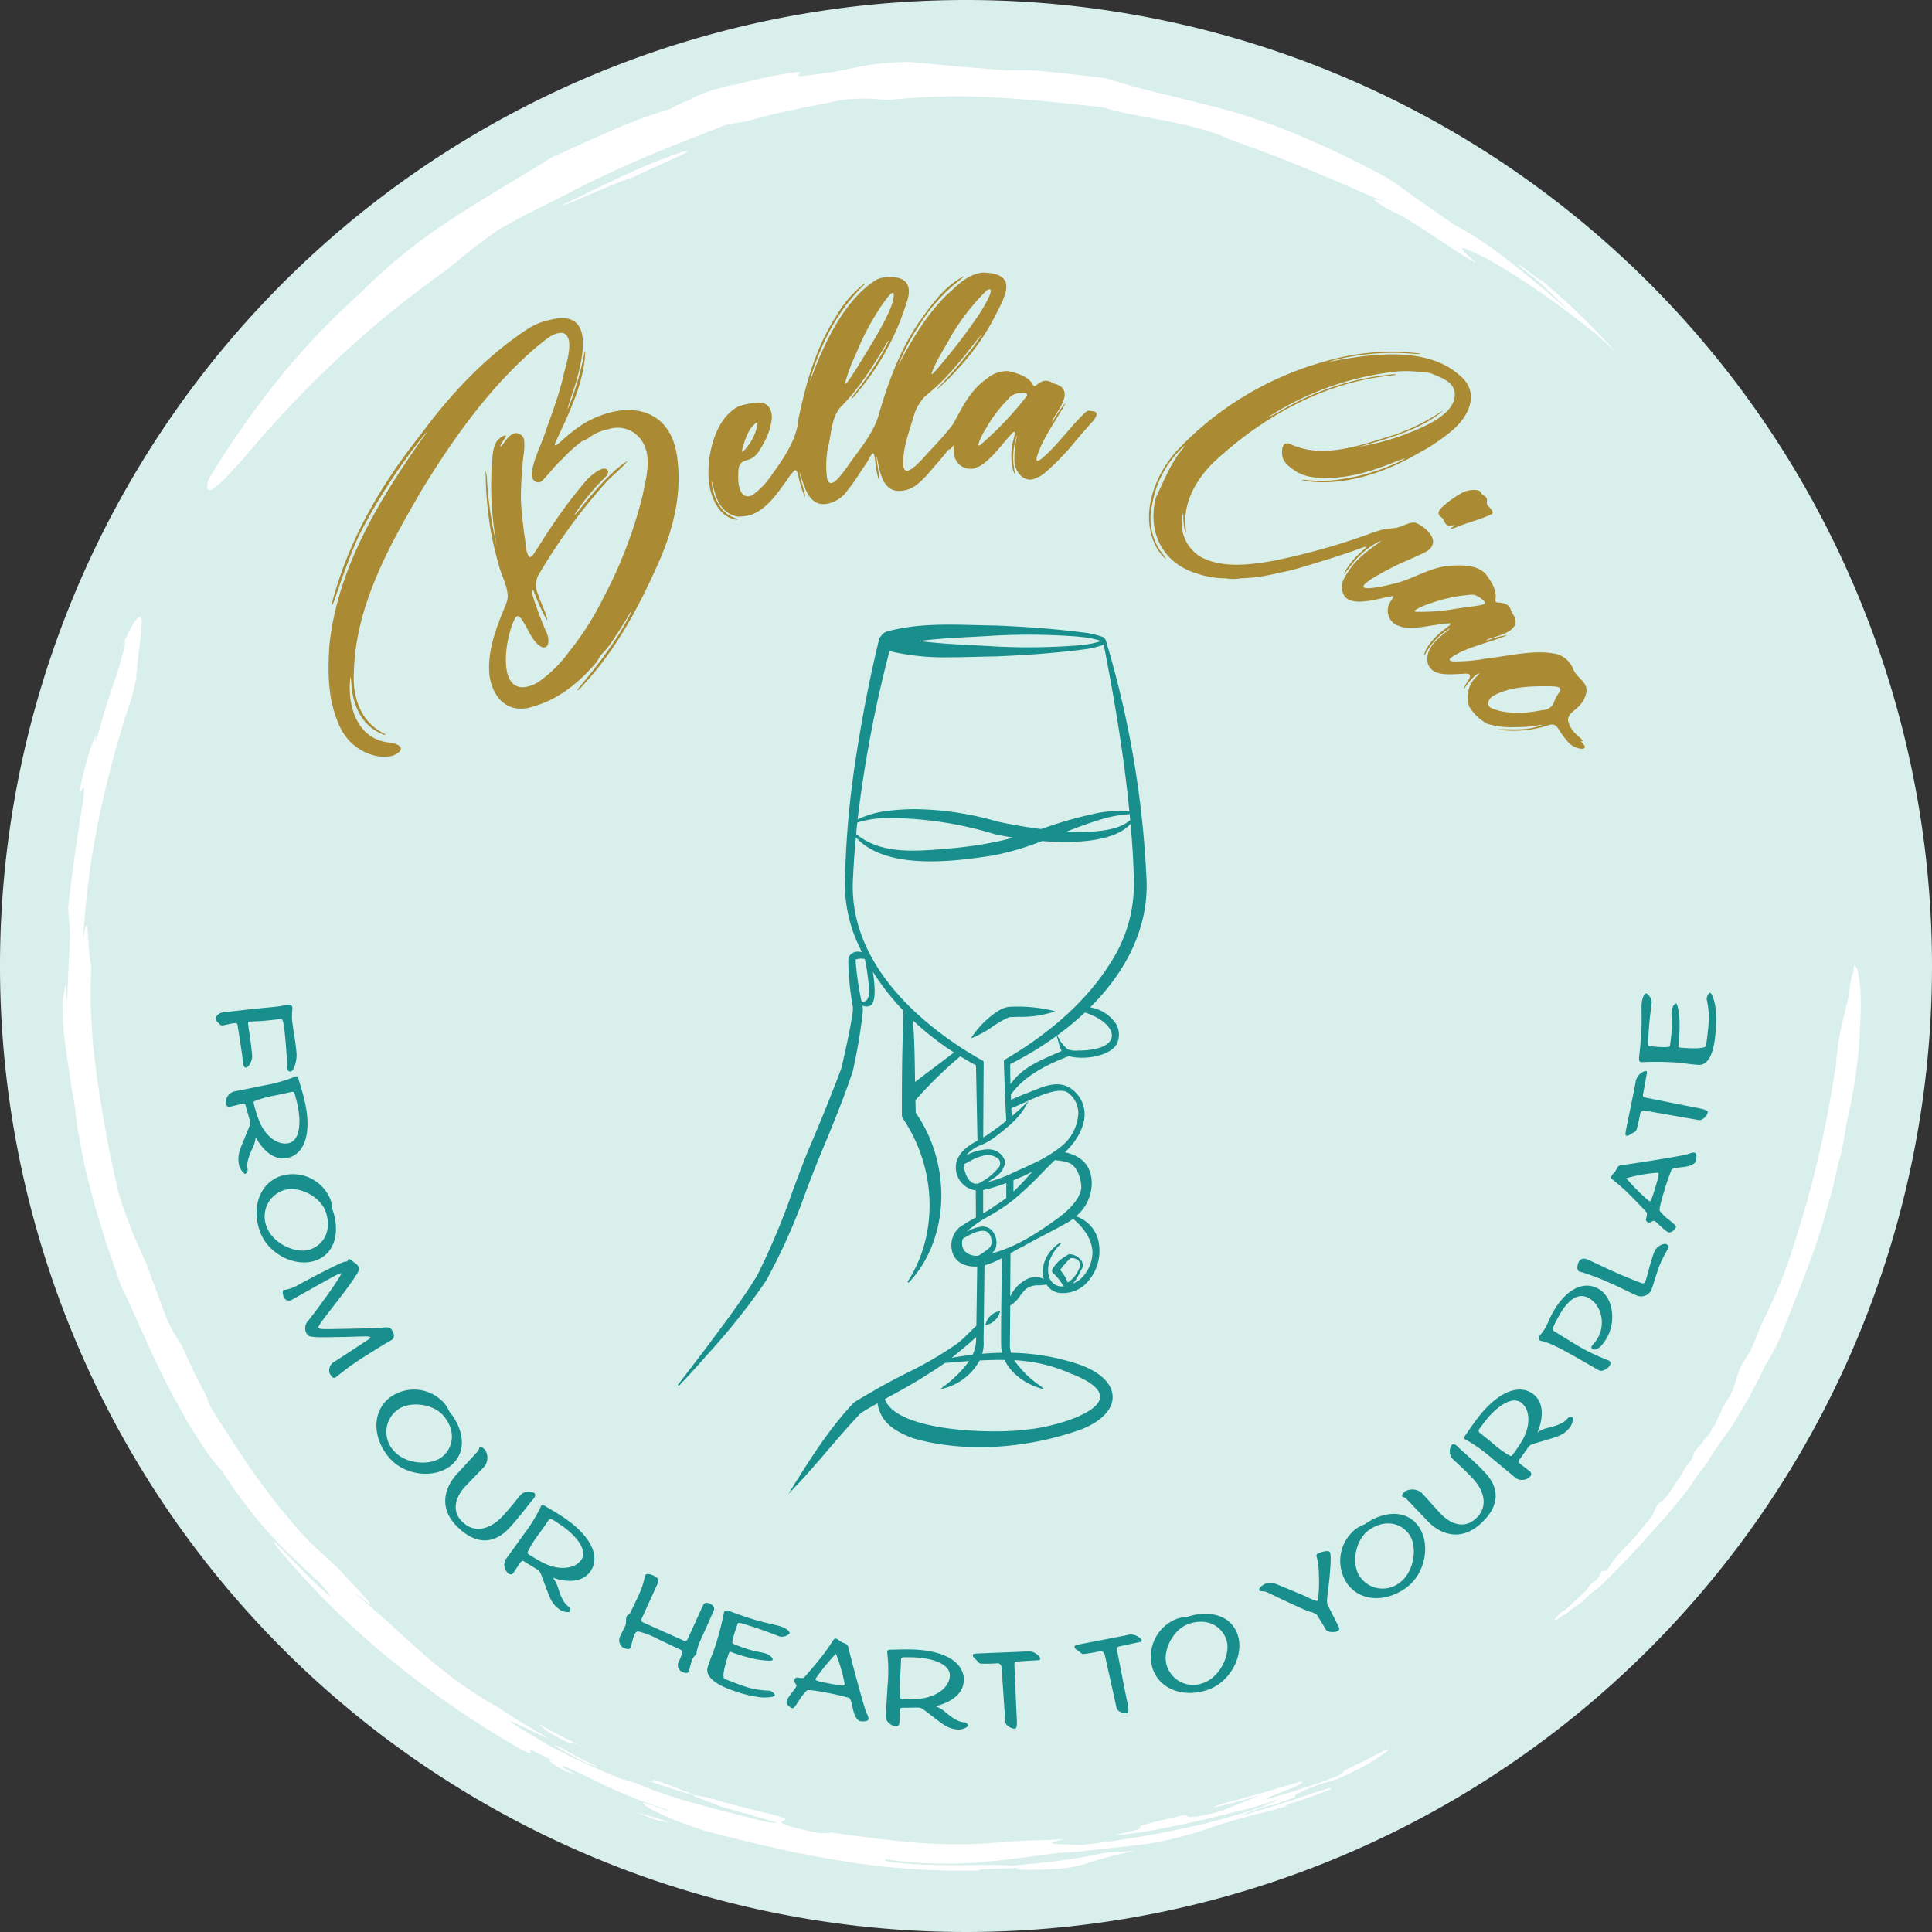 <svg id="Logo" xmlns="http://www.w3.org/2000/svg" xmlns:xlink="http://www.w3.org/1999/xlink" width="358.818" height="358.818" viewBox="0 0 358.818 358.818">
  <rect x="0" y="0" width="358.818" height="358.818" fill="#333333" stroke="none"/>
  <defs>
    <clipPath id="clip-path">
      <rect id="Rectangle_15" data-name="Rectangle 15" width="358.818" height="358.818" fill="none"/>
    </clipPath>
  </defs>
  <g id="Group_15" data-name="Group 15" clip-path="url(#clip-path)">
    <path id="Path_258" data-name="Path 258" d="M358.818,179.409A179.409,179.409,0,1,1,179.409,0,179.409,179.409,0,0,1,358.818,179.409" fill="#d9efec"/>
    <path id="Path_259" data-name="Path 259" d="M154.2,481.713c-2.033-.938-1.583-.6-.251.179s3.529,2.023,5.06,2.72l2.141.708c-1.521-.711-2.793-1.295-3.909-1.878-1.1-.605-2.078-1.161-3.042-1.73" transform="translate(-49.885 -157.069)" fill="#fff"/>
    <path id="Path_260" data-name="Path 260" d="M179,501.067l2.3.427c-3.227-1.258-4.425-1.3-6.575-2.154,1.4.624,2.846,1.148,4.27,1.727" transform="translate(-57.039 -163.008)" fill="#fff"/>
    <path id="Path_261" data-name="Path 261" d="M262.179,380.924c-.622.3-1.464.739-2.549,1.327-1.1.561-2.484,1.179-4.125,1.992-.317.325-.649.621-.981.917-4.361,1.741-8.815,3.139-13.284,4.429-2.284.323,6.114-2.413,6.1-2.94.839-.61-1.517.162-4.767,1.092-3.231.983-7.361,2.12-9.9,2.778-5.149,1.758,3.352-.461,7.021-1.617l-3.6,1.516-3.637,1.433c-2.048.631-5.128,1.259-5.075,1.045-2.377.375.162-.873-3.975.228-6.005,1.366-6.147,1.542-6.023,1.738.119.178.5.364-4.547,1.428,1.471.1,6.459-.7,11.731-1.809s10.823-2.531,13.516-3.2c1.472-.476,2.956-.908,4.412-1.437,2-.245-7.14,2.467-.368.492a126.1,126.1,0,0,1-18.923,5.227c-6.582,1.338-12.863,2.2-17.174,2.68-.241-.33-9.556.139-2.312-1.212-3.839.344-5.8.174-11.114.542a91.671,91.671,0,0,1-17.361.122c-4.956-.423-9.673-1.051-16-1.93,1.679.369-.884.154-1.3.222-4.4-.818-6.2-1.412-6.845-1.763s-.123-.471.186-.618.41-.317-1.053-.758c-.731-.22-1.854-.508-3.538-.894l-6.844-1.753a27.349,27.349,0,0,0-5.355-1.27c-1.14-.384-2.2-.769.643.022-1.974-.637-3.456-1.212-4.588-1.65l-2.456-.912c-1.074-.381-1.155-.362-1.049-.25s.4.314.071.3a17.016,17.016,0,0,1-3.618-1.134l2.859,1.072,2.9.953c1.727.573,3.453,1.138,5.206,1.625-.013.043.084.123.3.245l4.519,1.726c1.675.543,3.6,1.113,6.024,1.689-.148.222,7.753,1.957,3.006,1.332-2.742-.6-5.082-1.28-7.24-1.8-2.165-.5-4.08-1.072-5.95-1.575l-2.772-.763-2.742-.9a62.338,62.338,0,0,1-5.868-2.221l-2.879-.841c-1.654-.627-4.426-1.909-7.382-3.187-1.46-.678-2.925-1.44-4.307-2.144a37.591,37.591,0,0,1-3.67-2.073c-6.075-3.558-5.7-3.671-3.843-2.73,1.9.866,5.377,2.607,5.679,2.581l-4.969-2.941c-1.648-.992-3.236-2.081-4.856-3.115-1.487-.78-2.822-1.661-4.109-2.507s-2.524-1.664-3.657-2.546c-2.254-1.781-4.39-3.418-6.315-5.212l-2.916-2.593-2.863-2.634c-.96-.881-1.976-1.722-2.98-2.617s-2.041-1.8-3.146-2.694l.991.641c2.444,2.123,2.209,1.608.958.176-.626-.717-1.505-1.662-2.434-2.624-.913-.98-1.835-2.015-2.632-2.828-.869-.82-1.763-1.618-2.615-2.458a52.772,52.772,0,0,1-4.371-4.273c-.849-.959-1.739-2.03-2.681-3.158s-1.942-2.309-2.87-3.6c-3.92-5.021-7.681-11.018-10.745-15.8-1.188-2.128-1.492-3.076-.427-1.243l-2.864-5.525-2.629-5.634a25.254,25.254,0,0,1-3.15-6.053L32.7,289.947a98,98,0,0,1-4.979-12.532c-1.987-8.429-3.126-15.224-4.1-21.819-.2-1.655-.4-3.3-.6-4.947s-.253-3.327-.371-5.029c-.277-3.4-.171-6.961-.094-10.826-.712-2.388-.465-12.027-1.487-4.614a152.534,152.534,0,0,1,3.035-23.2,190.05,190.05,0,0,1,6.056-22.132c.255-1.063.525-2.2.773-3.24-.013-1.024.224-2.8.429-4.68.24-1.867.508-3.818.56-5.164.076-1.335-.079-2.07-.712-1.492s-1.745,2.475-3.4,6.465c.235-.459.522-1.152,1.036-2.27.131.61-.293,2.085-1.656,6.679-.753,2-1.833,5.351-2.594,8.031s-1.326,4.649-1.3,3.818l.264-1.054c-.331.152-2.159,5.047-3.123,10.443,0,1.223,1.231-3.13.6,2.07-1.115,6.44-2.133,14.24-2.757,19.484.091,1.674.229,3.345.372,5.009-.3,6.424-.438,8.1-.549,12.7l-.337-3.379a13.475,13.475,0,0,1-.4,2.161,15.826,15.826,0,0,0-.15,2.045c0,1.022.081,2.458.221,4.542.17,1.388.306,2.5.428,3.492.153.994.289,1.876.434,2.811.3,1.869.5,3.974,1.221,7.579.107,1.095.248,2.292.414,3.568s.453,2.613.71,4.015c.275,1.4.552,2.857.88,4.34.377,1.473.761,2.979,1.149,4.5q.3,1.139.592,2.283l.687,2.259,1.369,4.455c.99,2.892,1.945,5.659,2.82,8.12,2.307,4.6,5.219,11.841,8.675,18.527.849,1.676,1.776,3.291,2.636,4.866.44.783.856,1.561,1.3,2.3l1.336,2.118c.872,1.361,1.7,2.615,2.475,3.714.82,1.068,1.577,1.985,2.25,2.7,2.262,3.56,4.32,6.117,5.932,8.254,1.681,2.085,3.1,3.62,4.337,4.976s2.44,2.413,3.647,3.59c.612.582,1.239,1.181,1.915,1.825l2.255,2.056c4.258,4.9,1.184,2.005-2.434-1.471-1.734-1.8-3.6-3.756-4.77-4.91-1.122-1.2-1.588-1.567-.611-.121a152.056,152.056,0,0,0,20.927,20.782,177.707,177.707,0,0,0,24.567,16.873c2.235,1.029,1.565.395,1.454.123-.056-.137.026-.183.676.112.647.317,1.875.921,4.142,2.036-3.094-1.308-.013.835,3.214,2.471-3.482-1.852.156-.1.639-.085-.859-.41-1.679-.9-2.516-1.351-.336-.467.251-.3,1.414.242s2.958,1.366,4.974,2.361a82.451,82.451,0,0,0,12.46,5.021c2.769,1.382-3.375-1.235-3.986-1.09-.018.243.624.749,2.362,1.616.869.433,2.013.957,3.485,1.582,1.491.571,3.32,1.216,5.533,1.965,4.457,1.167,8.581,2.218,12.606,3.085,4,.955,7.917,1.689,11.9,2.358a139.912,139.912,0,0,0,26.54,1.972c-.917-.366,4.807-.289,8.086-.583-4.126.583,4.047.55,8.014.123a24.656,24.656,0,0,0,3.152-.658l2.412-.75a68.433,68.433,0,0,1,7.32-1.805c-1.7.123-3.395.211-5.09.3-.7.109-1.841.341-3.253.611l-2.335.448c-.9.142-1.768.253-2.645.373-3.531.474-7.364.859-9.923,1.053-1.631-.312-7.982,0-13.653-.155-5.671-.118-10.629-.606-9.415-1.051l3.163.394a76.375,76.375,0,0,0,14.553.134c4.31-.358,8.506-.93,13.922-1.662l3.059-.205c.979-.061,1.857-.2,2.645-.275l4.258-.458c2.567-.271,4.778-.478,7.7-.9a76.124,76.124,0,0,0,12.234-3.328c2.948-.929,5.184-1.506,7.1-2.031,1.919-.494,3.529-.861,5.221-1.352,2.042-.746-1,.148,1.049-.6,1.365-.4,2.793-.907,4.142-1.377a36.328,36.328,0,0,0,3.612-1.4c.178-.266-.38-.166-1.414.172-1.043.31-2.578.81-4.341,1.43-1.768.6-3.788,1.225-5.78,1.865-2.009.575-3.982,1.191-5.695,1.616,1.735-.592,2.093-.892,4.487-1.606,2.047-.676,1.676-.435,2.018-.477l4.087-1.49c.024-.228-.943-.266,4.4-2.355l3.3-.966c1.33-.527,2.533-1.13,3.622-1.689a32.424,32.424,0,0,0,2.881-1.571,26.224,26.224,0,0,0,3.059-2.119c.339-.355.005-.274-1.246.325" transform="translate(-5.622 -55.521)" fill="#fff"/>
    <path id="Path_262" data-name="Path 262" d="M484.859,266.79c-.7-1.4-.6-.028-.675.678a1.267,1.267,0,0,1-.225.517,27.4,27.4,0,0,0-.645,3.889c-.86,3.774-2.14,8.206-2.282,12.078a17.49,17.49,0,0,1-.36,2.318,197.082,197.082,0,0,1-7.474,31.6,88.065,88.065,0,0,1-5.619,13.992c-1.286,2.62-1.953,5.38-3.484,7.449-.238.4-.366.627-.588,1.028-1.15,2.014-1.221,4.278-2.553,6.282-.357.7-.94,1.43-1.182,2.028-.279.809-.757,1.544-1.084,2.353-.08.191-.151.365-.212.494-.259.562-.417.288-.594.831-.194.811-1.008,1.476-1.5,2.13-.469.746-1.19,1.359-1.689,2.034a1.434,1.434,0,0,0-.187.552,4.422,4.422,0,0,1-1.137,1.861c-.47.585-1.04,1.852-1.564,2.514-1.039,1.47-2.015,3.488-3.554,4.552-.769.539-.93,1.485-1.352,2.273a29.552,29.552,0,0,1-1.868,2.353c-1.86,2.646-4.8,4.761-6.352,7.574-.273.339-.4.57-.8.519-.063-.008-.131-.017-.191-.027-.174-.069-.319.119-.4.294a4.1,4.1,0,0,1-.746,1.282c-.314.366-.8.519-1.125.849-.354.366-.578.93-.958,1.284-.948.909-2.177,1.986-3,2.876a7.442,7.442,0,0,1-1.35.947c-.251.206-.5.473-.745.692-.168.156-.72.82-.591.878s.255-.018.411-.117c.08-.045.2-.135.281-.185.112-.079.107-.074.319-.236.473-.414,1.05-.557,1.477-.967a13.288,13.288,0,0,1,2.106-1.514c.526-.416,1.052-.979,1.561-1.45,1.12-1.055,1.765-1.253,2.709-2.268,3.216-3.192,6.621-6.641,9.562-10.14a91.246,91.246,0,0,0,6-7.066c.729-.889,1.2-1.748,1.845-2.661.86-1.235,1.63-2.009,2.31-3.154,1.689-2.929,3.986-5.479,5.638-8.518a81.4,81.4,0,0,0,4.3-7.943c1.027-1.992,2.382-4.032,3.256-6.191,2.929-7.287,5.866-14.322,8.145-21.868.454-1.836.927-3.288,1.433-5.113.563-2.249.979-4.458,1.641-6.668.722-2.949,1.074-6.4,1.833-9.254a95.086,95.086,0,0,0,1.7-12.372c.252-4.438.583-9.449-.415-13.221Z" transform="translate(-139.968 -86.895)" fill="#fff"/>
    <path id="Path_263" data-name="Path 263" d="M177.019,41.922A110.189,110.189,0,0,0,165.9,46.477c-3.468,1.616-6.9,3.3-10.83,5.205.12.224,2.609-.907,5.491-2.137,2.87-1.257,6.159-2.554,7.7-3.074,5.9-2.792,13-5.662,8.76-4.55" transform="translate(-50.621 -13.605)" fill="#fff"/>
    <path id="Path_264" data-name="Path 264" d="M150.12,476.739c7.229,4.076,2.246.693,7.25,3.216-3.016-1.532-6.073-2.993-8.995-4.7Z" transform="translate(-48.437 -155.144)" fill="#fff"/>
    <path id="Path_265" data-name="Path 265" d="M318.72,71a127.867,127.867,0,0,0-14.027-13.585c.773.86-1-.555-2.475-1.658s-2.622-1.923-.494-.026c.885.715,1.794,1.372,2.663,2.1q2.932,2.707,5.728,5.542c-2.568-2.208-6.812-5.943-11.075-9.2A72.3,72.3,0,0,0,288.5,47.147c-3.247-2.242-5.345-3.707-7.091-4.95-1.736-1.261-3.133-2.285-5.05-3.54a174.232,174.232,0,0,0-17.671-8.44A109.187,109.187,0,0,0,241.68,24.79c-6.04-1.555-9.648-2.358-12.135-3.045-2.492-.66-3.874-1.149-5.549-1.641-2.829-.317-6.783-.847-10.33-1.159a46.554,46.554,0,0,0-7.8-.273c-5.123-.422-8.57-.672-11.318-.936s-4.8-.5-7.132-.648a53.478,53.478,0,0,0-7.742.618c-1.7.286-3.088.622-5.887,1.187-3.981.551-5.765.817-6.507.814s-.43-.21-.188-.41.415-.385-.608-.307a60.661,60.661,0,0,0-7.751,1.478c-1.487.3-3.057.708-4.6,1.154a10.37,10.37,0,0,1,1.154-.478c-1.5.375-2.99.807-4.48,1.229-2.331.833-4.055,1.548-3.648,1.589-2.236.861-3.717,1.561-3.644,1.712A105.47,105.47,0,0,0,131.371,30.2c-3.963,1.719-7.594,3.468-10.273,4.61-5.316,3.409-11.588,6.9-17.856,11.019a101.222,101.222,0,0,0-17.671,14.2A135.882,135.882,0,0,0,69.931,76.55,175.429,175.429,0,0,0,57.369,94.606c-.489,1.843-.188,2.435.9,1.736a16.455,16.455,0,0,0,2.258-2c.958-.987,2.134-2.288,3.568-3.881a212.36,212.36,0,0,1,16.2-17.256A189.97,189.97,0,0,1,101.759,55.6c2.826-2.414,5.873-4.831,9.467-7.344q5.307-3.039,10.82-5.651c5.335-2.89,11.339-5.679,16.918-8.054,5.588-2.356,10.761-4.274,14.349-5.731,2.179-.49,2.221-.365,4.409-.8,2.1-.69,5.341-1.432,8.593-2.119s6.526-1.251,8.673-1.78c5.553-.486,5.636-.058,9,.007a117.934,117.934,0,0,1,19.846-.413c6.9.363,13.738,1.167,19.75,1.8,2.689.967,7.022,1.607,11.475,2.482s9.011,1.989,12.045,3.5c3.123,1.1,6.283,2.277,9.315,3.442,3.018,1.2,5.921,2.357,8.507,3.473,5.19,2.186,9.172,4.047,10.778,4.5-.086.171-4.163-1.449.57,1.425l1.834.918a8.009,8.009,0,0,0,1.115.542c.473.274,2.817,1.726,5.343,3.4s5.252,3.525,6.678,4.35c1.167.682,1.548.853,1.358.586-2.518-2.072-2.9-2.67-1.856-2.384a38.88,38.88,0,0,1,6.476,3.281c2.993,1.758,6.513,4.081,9.761,6.42s6.226,4.689,8.265,6.308c1.164,1.045,2.335,2.152,3.472,3.238" transform="translate(-18.654 -5.578)" fill="#fff"/>
    <path id="Path_266" data-name="Path 266" d="M274.406,361.674l.067-.228-.228.06a3.366,3.366,0,0,0-2.485,2.376l-.069.229.231-.061a3.364,3.364,0,0,0,2.483-2.376" transform="translate(-88.693 -117.993)" fill="#188f8d"/>
    <path id="Path_267" data-name="Path 267" d="M271.652,281.34a22.22,22.22,0,0,1,2.741-1.619,2.541,2.541,0,0,1,.546-.194c.581-.031,1.158-.048,1.732-.065a19.488,19.488,0,0,0,6.292-.883l.4-.144-.409-.11a27.987,27.987,0,0,0-8.233-.71,5.157,5.157,0,0,0-2.2.936l-.137.088a16.465,16.465,0,0,0-4.428,4.478l-.224.342.382-.145a18.768,18.768,0,0,0,3.542-1.973" transform="translate(-87.399 -90.616)" fill="#188f8d"/>
    <path id="Path_268" data-name="Path 268" d="M263.47,243.321c7.336-7.3,10.952-15.643,10.461-24.126a182.417,182.417,0,0,0-7.529-44,.988.988,0,0,0-.616-.673l-.082-.04a16.084,16.084,0,0,0-3.8-.823l-.665-.088c-4.665-.56-9.681-.944-15.337-1.175-1.213-.013-2.457-.046-3.661-.077l-.051,0c-5.475-.139-11.13-.285-16.551,1.217a2.23,2.23,0,0,0-1.062.9,1.2,1.2,0,0,0-.3.525c-1.693,6.964-3.1,14.147-4.3,21.96a169.62,169.62,0,0,0-2.023,22.278,26.866,26.866,0,0,0,1.9,11.164c.338.826.741,1.7,1.228,2.68-.135-.019-.269-.034-.412-.042a1.857,1.857,0,0,0-1.961.873,2.171,2.171,0,0,0-.141.791c0,.067,0,.132-.009.216a53.006,53.006,0,0,0,.848,8.369,5.316,5.316,0,0,1-.063,1.175c-.439,2.984-1.119,5.993-1.778,8.9l-.28,1.247c-1.511,4.1-3.778,9.726-6.22,15.426-1.02,2.518-1.981,5.109-2.91,7.615a130.009,130.009,0,0,1-6.535,15.525c-2.442,4-5.326,7.866-8.114,11.605q-.757,1.014-1.507,2.025l-5.1,6.672.2.172c2.009-2.1,3.909-4.23,5.663-6.222a124.5,124.5,0,0,0,10.495-13.25,111.263,111.263,0,0,0,7.407-16.569c.844-2.2,1.716-4.479,2.628-6.69l.05-.119c2.11-5.062,4.293-10.3,6.058-15.61a106.071,106.071,0,0,0,1.805-10.538c.005-.109.013-.218.023-.329a4.908,4.908,0,0,0-.03-1.324,1.468,1.468,0,0,0,1.484,0c1.037-.745.857-3.387.441-6.259a45.561,45.561,0,0,0,5.648,7.217q0,.127-.008.257c-.008.217-.017.44-.008.651-.038,1.416-.117,4.959-.164,7.026l-.021.915c-.048,3.261-.069,6.723-.059,10.584a1.119,1.119,0,0,0,.26.711c6.208,9.288,6.523,21.436.785,30.225l.208.164c7.555-7.921,8.134-21.773,1.324-31.551-.026-.74-.044-1.526-.06-2.343a79.556,79.556,0,0,1,8.33-8.155c1.017.623,1.972,1.173,2.913,1.678.022,1.086.257,12.894.278,13.982-1.705.959-3.166,1.914-3.83,3.744a4.279,4.279,0,0,0,3.2,5.45,2.325,2.325,0,0,0,.306.04l.048,5.022a32.713,32.713,0,0,0-3.122,1.9,4.428,4.428,0,0,0-1.379,4.089,3.54,3.54,0,0,0,2.264,2.783,5.682,5.682,0,0,0,2.46.356l-.154,11.029c-.451.391-.995.925-1.522,1.443a19.986,19.986,0,0,1-2.027,1.842,68.548,68.548,0,0,1-9.455,5.5c-1.947,1-3.96,2.029-5.883,3.161-.3.184-.722.424-1.179.686-1,.571-2.124,1.218-2.755,1.678-4.538,4.817-8.048,10.423-11.442,15.846l-.663,1.061.872-.9c2.25-2.315,4.394-4.818,6.466-7.238,1.981-2.312,4.029-4.7,6.153-6.91.878-.538,1.834-1.1,3.077-1.8.6,3.8,3.488,5.264,6.407,6.44,9.275,2.77,21.074,2.159,31.57-1.637,3.671-1.492,5.746-3.688,5.693-6.025-.053-2.415-2.3-4.585-6.156-5.956a41.385,41.385,0,0,0-12.719-2.19,4.867,4.867,0,0,1-.209-1.375l.06-7.4a5.664,5.664,0,0,0,1.825-1.8,8.725,8.725,0,0,1,1.058-1.24,3.6,3.6,0,0,1,2.432-.717,9.114,9.114,0,0,0,1.419-.162,3.422,3.422,0,0,0,2.184,1.539,6.19,6.19,0,0,0,4.7-1.28,8.641,8.641,0,0,0,2.788-8.231,6.278,6.278,0,0,0-4.181-4.685,8.071,8.071,0,0,0,2.908-6.513c-.157-2.9-1.836-4.711-4.992-5.384,2.348-2.136,3.748-4.9,3.67-7.269a5.81,5.81,0,0,0-2.5-4.544c-2.285-1.574-4.843-.527-7.1.394-.363.148-.719.294-1.064.425-1.062.381-2.1.841-2.991,1.255-.013-.308-.028-.626-.039-.952,2.565-3.651,7.087-5.745,10.758-7.163,2.609.752,7.586.124,8.937-2.282a4.024,4.024,0,0,0-.131-3.671,7.165,7.165,0,0,0-4.828-3.108m-5.3,8.1c-.366.162-.731.321-1.093.478-3.286,1.425-6.4,2.772-8.408,5.712-.049-1.629-.064-2.891-.044-3.758a61.932,61.932,0,0,0,8.614-5.238l.181.575c.063.2.117.41.174.625a6.7,6.7,0,0,0,.575,1.606M237.248,178.3c1.621,0,3.258-.041,4.84-.082l.261-.007c1.166-.03,2.373-.062,3.56-.073,5.658-.23,10.673-.612,15.333-1.169l.663-.09a15.982,15.982,0,0,0,3.808-.826l.075-.036a1.894,1.894,0,0,0,.206-.118c2.4,12.308,3.874,21.893,4.769,31.025a20.877,20.877,0,0,0-5.818.286,75.483,75.483,0,0,0-9.964,2.782l-.638.209c-3.255-.414-6.167-.975-8.03-1.373a56.793,56.793,0,0,0-15.337-2.319,39.131,39.131,0,0,0-5.272.344,17.1,17.1,0,0,0-5.42,1.569,233.873,233.873,0,0,1,5.919-31.27,44.649,44.649,0,0,0,11.046,1.149m21.907,32.352c1.961-.76,4.026-1.536,6.091-2.165a24.029,24.029,0,0,1,5.567-1.059c.013.141.028.281.042.422q.034.335.068.673c-1.919,1.744-5.875,2.461-11.768,2.13m-13.405.5c.977.221,2.174.445,3.421.64-1.5.416-2.8.716-4.032.936-1.949.4-4.073.707-6.683.978-.55.044-1.111.093-1.678.143-5.731.5-12.224,1.062-16.759-2.726l.051-.552c.048-.522.1-1.045.152-1.569a19.032,19.032,0,0,1,5.59-.845,67.515,67.515,0,0,1,19.937,3m-.152,3.927a53.332,53.332,0,0,0,8.959-2.659c5.838.447,13.348.237,16.432-3.19.133,1.524.249,3.04.344,4.512.107,1.4.222,4.158.247,5.514a26.67,26.67,0,0,1-4.008,15.273c-4.2,6.946-10.861,13.14-19.8,18.406a.581.581,0,0,0-.332.542q.071,1.709.131,3.418c.092,2.455.185,4.994.327,7.493-.991.8-1.9,1.478-2.782,2.08a12.44,12.44,0,0,1-1.5.993l.08-13.987a.281.281,0,0,0-.153-.253c-7.623-4.243-25.224-16.043-24.108-33.978.1-2.23.266-4.626.534-7.52,5.747,6.4,19.15,4.346,25.636,3.355m11.733,33.459a54.258,54.258,0,0,0,5.153-4.264c3.117.957,5.217,2.84,5,4.494-.2,1.506-2.26,2.438-5.664,2.558-.191,0-.4,0-.615,0a4.133,4.133,0,0,1-1.883-.223,6.141,6.141,0,0,1-1.668-2.035Zm3.8-74.095.672.08a15.175,15.175,0,0,1,3.628.724l.042.021-.059.03a15.333,15.333,0,0,1-3.626.715l-.645.077a119.72,119.72,0,0,1-15.222.195c-1.391-.092-2.842-.166-4.138-.232-3.32-.17-6.744-.346-10.019-.784,3.261-.434,6.686-.611,10.006-.781h.011c1.547-.079,2.834-.147,4.127-.232a119.215,119.215,0,0,1,15.223.187M254.4,314.112l.629.176-1.051-.838a18.537,18.537,0,0,1-4.61-4.6,29.118,29.118,0,0,1,10.491,2.478l.847.325c3.282,1.41,4.824,2.844,4.586,4.265-.506,3.015-9.183,5.477-13.749,5.815-5.353.8-23.886.568-26.216-5.648l1.318-.733a99.276,99.276,0,0,0,9.857-5.983c1.666-.15,3.141-.266,4.495-.356a22.242,22.242,0,0,1-4.932,4.868l-.486.383.6-.15a10.566,10.566,0,0,0,6.765-5.213c1.748-.088,3.268-.121,4.639-.1,1.343,2.892,4.394,4.641,6.816,5.316m-13.27-42.227a8.2,8.2,0,0,1,2.256-.95,3.105,3.105,0,0,1,3.114.573A1.229,1.229,0,0,1,246.53,273a11,11,0,0,1-3.841,3.04l-.181.014c-.131.011-.247.015-.393.021-1.423-.26-2.056-2.308-2.137-3.608a12.7,12.7,0,0,0,1.152-.579m6.77,4.065V278.7a14.623,14.623,0,0,1-1.857,1.294,24.627,24.627,0,0,1-2.438,1.575v-4.342l.3-.052.284-.048a37.352,37.352,0,0,0,3.712-1.175M239.836,286.3c2.058-1.311,3.6-1.763,4.47-1.307a1.958,1.958,0,0,1,.829,1.825,1.339,1.339,0,0,1-.424,1.206,13.96,13.96,0,0,1-1.989,1.406,3.019,3.019,0,0,1-2.623-.93,2.388,2.388,0,0,1-.263-2.2m7.114,19.96a6.428,6.428,0,0,0,.171,1.212c-1.178.015-2.418.076-3.692.183a6.8,6.8,0,0,0,.252-2.46c.038-2.223.135-10.726.172-13.964a14.838,14.838,0,0,0,3.252-1.36c-.046,2.7-.225,13.477-.154,16.39M245.226,289a6.484,6.484,0,0,0,.581-.653,3.389,3.389,0,0,0-.249-3.149,2.321,2.321,0,0,0-1.992-1.177h-.034a6.992,6.992,0,0,0-2.972.98,3.568,3.568,0,0,1,.764-.7,19.967,19.967,0,0,1,3.214-2.126c.714-.409,1.453-.833,2.132-1.3a23.54,23.54,0,0,0,2.481-1.757l.082-.016v-.048a62.646,62.646,0,0,0,5.387-5.067c.75-.762,1.526-1.551,2.3-2.306.176.027.358.052.545.078a8.415,8.415,0,0,1,2.151.468c1.544.688,2.275,3.181,2.21,4.721-.358,2.374-2.992,4.567-4.532,5.663-3.653,2.648-7.639,5.246-12.071,6.39m7.221-14.844c-1.026,1.14-2.086,2.316-3.215,3.381v-2.1c1.128-.461,2.275-.981,3.49-1.583-.091.1-.184.2-.276.306m-2.894-.312a27.474,27.474,0,0,1-5.19,1.956c.489-.283.919-.56,1.324-.848l.071-.057a4.149,4.149,0,0,0,1.9-2.564,1.492,1.492,0,0,0-.085-.7,3.037,3.037,0,0,0-1.868-1.764,4.11,4.11,0,0,0-1.288-.193,9.34,9.34,0,0,0-3.976,1.139,6.867,6.867,0,0,1,2.852-1.959,11.413,11.413,0,0,0,2.671-1.58l.235-.183c2.087-1.626,4.058-3.162,5.423-5.633l.421-.762-.629.6c-.781.748-1.622,1.5-2.5,2.25-.018-.332-.044-.861-.075-1.513.636-.226,1.442-.594,2.369-1.016,2.775-1.265,6.575-3,8.174-1.835a4.7,4.7,0,0,1,1.9,3.671,8.356,8.356,0,0,1-2.99,6.14,24.839,24.839,0,0,1-5.826,3.507c-.354.172-.706.342-1.046.511-.616.26-1.252.55-1.866.828m-11.79,34.571c.482-.4.937-.776,1.377-1.136,1.076-.88,2.1-1.716,3.163-2.743l-.007.427a6.635,6.635,0,0,1-.645,2.867c-1.291.15-2.6.347-3.888.585M259.5,290.2l.276-.3a.929.929,0,0,1,.208-.024c.026,0,.059,0,.089,0a1.661,1.661,0,0,1,1.282.566,1.267,1.267,0,0,1,.226,1.136c-.079.139-.157.283-.236.427a5.3,5.3,0,0,1-1.9,2.339.9.9,0,0,1-.157.036.538.538,0,0,1-.048-.089l-.011-.02a6.217,6.217,0,0,0-1.334-2.166,17.447,17.447,0,0,1,1.6-1.9m.82,4.4a11.415,11.415,0,0,0,1.306-2.147c.162-.315.3-.589.41-.756l.016-.034a1.562,1.562,0,0,0-.175-1.271,2.824,2.824,0,0,0-1.808-1.184l-.09-.017a1.029,1.029,0,0,0-.565.023l-.036.017-.4.267a6.607,6.607,0,0,0-2.528,2.482.622.622,0,0,0,.22.766,9.022,9.022,0,0,1,1.7,2.1,1.547,1.547,0,0,0,.288.257,2.407,2.407,0,0,1-2.608-1.272c-.846-1.625-.325-4.539,2.009-6.6l-.162-.211c-2.915,1.908-3.6,4.753-3.015,6.727a3.824,3.824,0,0,0-2.838-.1,6.794,6.794,0,0,0-3.418,3.4l.064-8.07h0c.83-.478,1.614-.93,2.383-1.293,1.364-.778,2.784-1.52,4.157-2.238,1.42-.743,2.889-1.511,4.305-2.324.262-.164.526-.348.786-.548,2.3,1.965,3.545,4.132,3.593,6.27a6.824,6.824,0,0,1-2.537,5.182,9.464,9.464,0,0,1-1.068.587m-38.363-52.619a1.1,1.1,0,0,1-.913.274,58.072,58.072,0,0,1-1.091-7.393,4.082,4.082,0,0,1,.005-.455,3.1,3.1,0,0,1,1.679-.087,37.275,37.275,0,0,1,.725,4.843c.169,1.462.036,2.384-.405,2.817m16.245,9.7-7.233,5.468c-.051-3.977-.1-8.071-.4-11.43a53.4,53.4,0,0,0,7.632,5.962m3.979-79.231Z" transform="translate(-61.009 -56.227)" fill="#188f8d"/>
    <path id="Path_269" data-name="Path 269" d="M155.387,113.846c-1.123-9.759-9.54-11.019-17.166-6.667a28.607,28.607,0,0,0-4.312,3.316c-.453.391-1.63,1.536-1.173.3,2.427-5.205,5.345-11.058,5.529-16.767-.022-.115-.065-.1-.123.037a54.866,54.866,0,0,1-2.93,10.138l-.127.273c-.071.141-.108.192-.108.141.5-2.05,1.371-3.944,1.872-6.027,1.212-4.693,2.718-12.451-4.98-10.575a12.429,12.429,0,0,0-4.332,1.743c-7.829,5.168-14.2,11.989-19.736,19.478-7.387,9.315-13.353,19.431-16.484,31.094-.346,1.749.408-.271.595-.894,1.316-3.76,2.734-7.849,4.349-11.377a107.958,107.958,0,0,1,12.058-18.575,6.109,6.109,0,0,1,.57-.674c-.469.814-1.188,1.674-1.722,2.487-7.728,11.114-14.987,23.446-16.4,37.132-.3,4.573-.331,9.422,1.344,13.734a11.585,11.585,0,0,0,2.471,4.208c1.992,1.984,5.077,3.3,7.88,2.638,2.5-1.01,1.794-2.122-.521-2.458-6.024-.569-7.9-6.818-7.305-12.033.022-.137.045-.172.069-.1.111.56.125,1.218.2,1.841.329,3.781,2.143,7.359,5.781,8.755.5.178.7.172.214-.138-4.433-2.22-5.877-6.846-5.6-11.491.361-12.5,6.746-23.7,12.883-34.2,5.91-9.575,12.58-18.921,21.228-26.26,1.431-1.092,2.694-2.419,4.452-2.472a1.4,1.4,0,0,1,.637.2c1.931,1.32-.131,6.587-.51,8.741-.807,3.109-1.906,6.071-2.993,9.112-.913,2.923-2.364,5.313-2.673,8.2-.082,1.1.987,1.935,1.865,1.3,1.246-1.214,2.459-2.908,3.835-4.128a27.333,27.333,0,0,1,3.664-3.3,5.25,5.25,0,0,0,1.1-.508,8.677,8.677,0,0,1,3.8-1.718,5.354,5.354,0,0,1,5.31,1.121c3.19,3.015,1.73,7.684.96,11.473a83.311,83.311,0,0,1-7.227,18.74,54.338,54.338,0,0,1-6.379,10.013,23.856,23.856,0,0,1-6.013,5.822c-7.728,3.861-6.038-8.334-3.957-12.132.473-.733,1.057.041,1.359.549,1.105,1.6,1.9,4.237,3.765,4.953,1.464.055,1.05-1.963.657-2.855-.182-.162-3.859-9.422-2.353-7.616a38.316,38.316,0,0,0,2.288,5.128,1.827,1.827,0,0,0,.15.2c.051.057.086.077.1.059-.246-1.349-1.249-3.221-1.679-4.654a4.1,4.1,0,0,1-.1-3.514,106.107,106.107,0,0,1,12.121-16.813c1.313-1.59,3.274-2.985,4.561-4.595-3.145,1.934-6.6,6.152-8.995,9.113a6.763,6.763,0,0,1-.872.951c-.069.042-.024-.071.092-.253a44.3,44.3,0,0,1,4.554-5.709c.392-.413.778-.808,1.178-1.2a1.278,1.278,0,0,0,.429-.9c-.568-1.713-3.562.975-4.249,1.848a88.268,88.268,0,0,0-6.369,8.485c-1.117,1.621-2.157,3.366-3.251,4.991-.207.262-.468.62-.772.523-.721-.759-.647-2.77-.907-3.906-.288-2.293-.607-4.691-.666-6.9,0-2.671.181-5.055.427-7.715a12.253,12.253,0,0,0,.171-3.222,1.609,1.609,0,0,0-1.416-1.261c-1.01-.063-1.877,1.181-2.434,1.955a2.351,2.351,0,0,1-.451.509c-.5.207.75-1.511.9-1.8.212-.667-1.254.229-1.656.841-.96,1.5-.793,3.493-.982,5.208a59.353,59.353,0,0,0,1.009,14.354,69.056,69.056,0,0,1-1.854-12.106,8.574,8.574,0,0,0-.255-2,62.549,62.549,0,0,0,.457,7.753,56.3,56.3,0,0,0,1.87,9.352c.455,2.169,1.722,4.121,1.773,6.294a5.236,5.236,0,0,1-.43,1.672c-1.746,4.149-3.353,8.388-2.985,12.784.575,4.563,3.667,7.573,8.359,5.889,4.46-1.262,8.339-4.423,11.284-7.87.467-.5.756-1.214,1.169-1.726a13.416,13.416,0,0,0,1.827-2.2c1.179-1.78,2.562-3.832,3.549-5.634.317-.481.2-.115-.061.421-2.578,5.083-6.162,9.572-9.766,13.941-.187.431.482-.254.56-.3,6.2-6.485,10.535-14.4,14.17-22.547,2.852-6.177,4.712-13.072,3.828-19.924Z" transform="translate(-29.58 -28.639)" fill="#aa8a32"/>
    <path id="Path_270" data-name="Path 270" d="M267.272,101.076l-.054-.027a2.138,2.138,0,0,0-.68-.162c-.478-.034-.579-.263-1.239.29-2.735,2.58-4.937,5.819-7.813,8.339-.741.647-1.542,1.051-1.091-.3,1.031-3.247,3.415-6.466,5.085-9.423.115-.2.175-.37.067-.31a19.16,19.16,0,0,0-2.007,2.916c-.956,1.381.061-.505.3-.849,1.394-2.135,3.132-5-.505-5.813a2.1,2.1,0,0,0-1.765-.445,4.007,4.007,0,0,0-1.293.754c-.33.242-.485.3-.694-.074-.748-1.563-3.166-2.209-4.614-2.512a5.8,5.8,0,0,0-4.055,1.522c-2.9,1.96-4.533,5.382-6.116,8.285-1.738,2.371-4,4.573-5.853,6.675-.983.95-3.408,3.657-3.435.613.013-2.923,1.01-5.6,1.852-8.325a8.679,8.679,0,0,1,2.189-4.062,40.591,40.591,0,0,0,5.941-5.894c1.556-1.677,2.964-3.745,4.419-5.422.054-.047.047.007-.027.141a28.062,28.062,0,0,1-1.825,2.586,94.637,94.637,0,0,1-6.318,7.234c-.02.054.04.034.168-.054a41.026,41.026,0,0,0,4.291-4.3,42.563,42.563,0,0,0,6.816-10.1c2.007-3.8,3.2-7.025-2.613-7.2-2.863.175-4.971,2.519-6.911,4.257-3.745,3.731-6.513,8.446-8.938,13.114a38.713,38.713,0,0,1,4.163-7.928,31.6,31.6,0,0,1,6.318-7.254c.451-.37.977-.761,1.388-1.138.249-.222.35-.344.256-.323-3.6,1.886-6.129,5.523-8.446,8.8-3.449,5.166-5.543,10.965-7.261,16.886-1.051,3.718-3.913,6.776-5.968,9.847-.687.795-2.91,4.365-3.6,2.081a16.943,16.943,0,0,1,.283-6.439c.492-2.236.566-5.011,2.182-6.9,3.388-3.361,6.062-7.679,8.52-11.774a4.341,4.341,0,0,1,.471-.687q.051-.03-.02.162a55.428,55.428,0,0,1-6.318,9.753,5.127,5.127,0,0,0-.633.943c.451-.141,1.233-1.3,1.657-1.785A47.3,47.3,0,0,0,232.093,80.9c1.1-2.916.384-4.991-3.125-4.9a5.072,5.072,0,0,0-2.438.5c-5.88,3.624-9.672,11.787-12.03,18.058a4.908,4.908,0,0,1-.249.593c-.054.088-.034-.034.04-.33.047-.162.108-.37.175-.6,1.953-6.217,4.944-12.131,9.74-16.724.236-.269.256-.364.047-.236a19.892,19.892,0,0,0-5.126,5.907c-3.806,5.806-5.658,12.481-7.052,19.129-.337,4.055-2.883,7.51-5.186,10.743a14.282,14.282,0,0,1-3.449,3.5c-2.236.943-2.647-2.1-2.559-3.7,0-1.792.115-2.485,1.953-2.937,1.374-.525,1.933-1.563,2.661-2.849a12.463,12.463,0,0,0,1.542-4.23c.384-2.027-.606-3.819-2.782-3.476a12.439,12.439,0,0,0-3.267.647c-4.526,2.216-6.049,9.47-5.557,14.064.37,2.977,1.866,6.486,5.092,7.012.64.04-.364-.384-.573-.458-2.58-.956-3.96-4.338-4.028-6.89.471,1.819.882,4.048,2.351,5.489a4.723,4.723,0,0,0,2.452,1.26,8.251,8.251,0,0,0,2.512-.323c3.018-1.051,4.917-4.062,6.769-6.547a8.565,8.565,0,0,1,1.327-1.691c.364-.222.573.337.754,1.226a18.163,18.163,0,0,0,.963,3.193c.849,1.879-.707-3.119-.667-3.395-.1-.5-.128-.734-.061-.6.815,2.512,1.637,6.284,4.964,5.793a5.983,5.983,0,0,0,3.873-2.506c1.286-1.556,2.317-3.327,3.476-4.978.424-.573.721-1.536,1.253-1.9.216-.067.357.546.438,1.515a19.02,19.02,0,0,0,.492,2.856c.788,2.755-.256-2.836-.2-3.24-.034-.471-.02-.653.034-.458.471,2.694,1.057,6.688,4.58,6.271,2.135-.189,3.374-1.563,4.735-2.95,1.125-1.347,2.3-2.627,3.375-3.96.269-.337.431-.754.909-.808a4.421,4.421,0,0,0,.512-.674c.013-.02.054.007.061.04.094.229,0,1,.141,1.583a3.078,3.078,0,0,0,2.135,2.56,3.669,3.669,0,0,0,1.6.061,7.679,7.679,0,0,1,1.037-.411c2.324-1.448,3.92-3.873,5.84-5.947,1-1.172.606.236.445.916a11.1,11.1,0,0,0-.074,5.826,3.813,3.813,0,0,0,.155.4c.081.162.141.236.162.209s.02-.074.013-.162a12.174,12.174,0,0,1-.074-5.355c.121-.586.269-1.132.35-1.381.061-.168.1-.209.108-.141a18.95,18.95,0,0,0-.492,4.809c.162,2.027,1.947,4.088,4.035,3.011a5.5,5.5,0,0,0,1.8-1.111,46.264,46.264,0,0,0,5.287-5.463c.862-1.057,1.731-2.041,2.634-3.065.525-.653,1.973-1.906,1.34-2.593m-30.458-7.281c.855-2.384,2.364-4.513,3.55-6.749a40.61,40.61,0,0,1,6.688-8.6c2.115-1.185-.943,3.7-1.239,4.169a99.822,99.822,0,0,1-6.217,8.332c-.795.963-1.63,1.994-2.465,2.876-.229.216-.35.222-.33.027ZM220.723,95.66a33.11,33.11,0,0,1,2.061-5.483,46.893,46.893,0,0,1,4.136-8,21.827,21.827,0,0,1,2.108-2.9c.256-.263.525-.418.674-.323.714,2.33-5.106,11.073-6.554,13.552-.674,1.044-1.381,2.169-2.108,3.145-.2.236-.323.256-.323.061Zm-19.109,12.387a5.688,5.688,0,0,1,.283-1,12.826,12.826,0,0,1,1.165-2.762l.061-.094c.189-.31,1.347-1.563,1.34-1.111a8.761,8.761,0,0,1-2.054,4.594,2.6,2.6,0,0,1-.835.795c-.074,0-.027-.2.04-.418m52.874-10.009-.034.074a62.953,62.953,0,0,1-8.608,9.059c-1.152.828.775-2.748,1.01-3.011a26.243,26.243,0,0,1,4.1-5.442,2.828,2.828,0,0,1,2.4-1.179c.465,0,1.32-.168,1.138.5" transform="translate(-63.769 -24.537)" fill="#aa8a32"/>
    <path id="Path_271" data-name="Path 271" d="M401.209,135.539a18.575,18.575,0,0,0-3.948,2.817c-.733.716-.868,1.344.053,1.907.389.368.529,1.361,1.173,1.435a12.11,12.11,0,0,0,1.221-.071c.02.168-.7.476-.8.6-.328.285.616-.036.933-.155,2.165-.946,4.638-1.458,6.74-2.506.414-.426-.255-.927-.51-1.309-.574-.406-.4-.711-.42-1.27.073-.647-.729-.818-.986-1.187a2.037,2.037,0,0,0-.321-.434.84.84,0,0,0-.393-.211,4.882,4.882,0,0,0-2.631.336Z" transform="translate(-129.491 -44.103)" fill="#aa8a32"/>
    <path id="Path_272" data-name="Path 272" d="M396.443,163.033a5.414,5.414,0,0,0,1.529-2.4c.64-2.29-1.6-2.863-2.351-4.674a4.594,4.594,0,0,0-3.327-2.89c-4.088-.775-8.413.4-12.548.835a31.3,31.3,0,0,1-6.453.586c-.384-.047-.613-.141-.633-.29-.04-.249.4-.485.633-.653,2.681-1.751,7.066-2.64,10.124-3.927a14.41,14.41,0,0,0-3.395.849c-1.522.411.269-.31.667-.411,2.061-.593,5.5-1.643,3.731-4.351-.492-.613-.283-1.28-1.233-1.812a3.719,3.719,0,0,0-1.441-.33c-.66-.02-.62-.323-.539-.849.182-1.61-.97-3.327-1.933-4.553-1.65-1.637-4.257-1.563-6.446-1.448-3.853.222-7.173,2.674-10.851,3.415-.849.222-1.428.344-2.27.505-7.18,1.293.276-2.566,2.277-3.59,1.381-.734,2.9-1.327,4.311-1.974,1.293-.68,2.991-1.024,3.28-2.613.148-1.5-1.67-3-3.024-3.63-1.132-.5-2.654.721-3.974.869-.68.121-1.313.108-2.054.236a23.034,23.034,0,0,0-2.856.909,124.819,124.819,0,0,1-17.991,5.011c-4.3.721-9.1,1.32-13.067-.667a7.331,7.331,0,0,1-3.482-8.19c.061-.04.054.175.067.242a12.912,12.912,0,0,0,.323,3.078c.249.754.128-.539.115-.748-.5-4.54,1.92-8.8,5.079-11.935,9.019-8.46,20.55-14.973,32.964-16.212,1.01-.108,1.542-.3.317-.236a50.1,50.1,0,0,0-20.368,6.581,31.736,31.736,0,0,1-2.93,1.522,55.013,55.013,0,0,1,22.551-8.44,20.529,20.529,0,0,1,5.961-.094c.876.2,1.293-.081,2.243.35,1.724.721,4.055,1.475,4.169,3.684.216,4.075-6.762,6.614-10.016,7.833a45.418,45.418,0,0,1-7.806,2.007c4.445-1.226,9.511-2.64,13.511-5.126a13.5,13.5,0,0,0,1.812-1.3c.236-.209.269-.276.081-.168a37.6,37.6,0,0,1-8.857,4.392c-6.022,1.846-13.027,4.533-19.122,1.778-1.475-.741-1.771.633-1.664,1.819.04,1.522,1.549,2.492,2.506,3.145,3.738,2.411,11.235.963,15.29-.559,1.771-.552,3.24-1.273,4.9-1.785.357-.054-.586.424-.613.431a38.593,38.593,0,0,1-13.087,3.644,24.644,24.644,0,0,1-4.836-.128c-.9-.067-.216.115.242.209,6.938,1.064,14.71-1.522,20.759-5.079a34.886,34.886,0,0,0,6.648-4.486c3.024-2.708,4.9-6.944,1.206-10C368.739,96.1,358.838,97.268,351.6,98.6a8.763,8.763,0,0,1-1.051.175c-.061,0-.061-.013-.007-.04.128-.047.175-.061.323-.108A45.024,45.024,0,0,1,366,97.362c.35.013.66.047,1,.04.3-.007.263-.061-.088-.121a43.566,43.566,0,0,0-17.6,1.556,59.432,59.432,0,0,0-26.828,16.024c-4.52,4.627-7.537,12.366-4.284,18.442a8.812,8.812,0,0,0,1.785,2.216,6.217,6.217,0,0,0-.727-1.1,10.781,10.781,0,0,1-1.866-8.925,18.782,18.782,0,0,1,6.022-11.053c-.027.249-.411.626-.586.889-2.1,2.607-3.294,5.793-4.728,8.736-1.59,6.21,1.125,12.1,7.463,14.044a16.6,16.6,0,0,0,5.55.956,8.05,8.05,0,0,0,2.755-.007,31.431,31.431,0,0,0,7.052-1.017,34.34,34.34,0,0,0,4.19-1.01c3.247-.97,6.621-2,9.746-3.085.761-.283,1.428-.546,2.1-.748.061-.013.175-.054.2.007.047.1-.519.579-1.286,1.286a13.156,13.156,0,0,0-2.9,3.812,8.7,8.7,0,0,0,1.091-1.286,16.226,16.226,0,0,1,4.627-4.311c.236-.168,1.839-1.024.855-.269-2.115,1.5-4.392,3.186-5.705,5.388-.862,1.2-1.576,2.553-1.01,3.88.9,2.984,6.244,1.179,8.413.822,1.367-.323,1.1-.229.4.923a3.029,3.029,0,0,0,1.172,4.311,9.731,9.731,0,0,1,1.064.37,12.871,12.871,0,0,0,3.63-.027c9.76-1.489,3.644-.667.923,3.92-.222.3-.882,2.014-.249,1.031a12.092,12.092,0,0,1,4.54-4.7c.135-.047-.1.182-.546.532-1.9,1.475-4.1,3.321-3.583,5.927.795,2.5,3.839,2.088,6.4,1.987,2.62-.317,1,1.145.4,2.458-.128.29-.094.357.047.2a11.107,11.107,0,0,1,2.068-2.418c.983-.7.761-.236-.04.458a5.259,5.259,0,0,0-1.165,5.388A8.764,8.764,0,0,0,379.7,166.1a15.641,15.641,0,0,0,5.308.586,22.163,22.163,0,0,0,4.674-.431c.148-.007.148.034,0,.108a10,10,0,0,1-1.2.37c-2.048.566-4.371.317-6.56.377-.229.013-.3.04-.2.067a20.858,20.858,0,0,0,9.531-.909c1.233-.29,1.455.606,2.176,1.623a13.378,13.378,0,0,0,.916,1.185,3.838,3.838,0,0,0,2.9,1.65c.384-.013.68-.222.451-.613l-.04-.061a3.3,3.3,0,0,0-.492-.579c-.027-.034-.155-.115-.088-.135.1-.02.175-.013.263-.04s.067-.094-.094-.263c-.216-.229-.633-.606-.936-.882a5.029,5.029,0,0,1-1.6-2.465c-.323-1.206.943-1.893,1.731-2.654m-29.852-17.748c-1.7-.04,2.256-1.556,2.634-1.617a27.068,27.068,0,0,1,6.668-1.489,4.183,4.183,0,0,1,1.394-.034,4.763,4.763,0,0,1,1.731,1.1c.66.694-.667.808-1.152.889-1.347.222-3.186.418-4.567.667l-.115.02a37.912,37.912,0,0,1-6.594.458m26.619,14.576c-.155.418-.7,1.057-.923,1.623-.128.229-.317.862-.492,1.132a2.59,2.59,0,0,1-1.9.923c-3.071.62-6.628.889-9.578-.411-.923-.566-.377-1.805.445-2.236,3.26-1.812,7.261-1.812,10.885-1.771.519.061,1.61-.013,1.576.667Z" transform="translate(-103.431 -31.654)" fill="#aa8a32"/>
    <path id="Path_273" data-name="Path 273" d="M73.658,279.613c.158,1.817.621,3.737.85,6.38.117,1.357-.483,3.388-1.088,3.441-.329.028-.6-.133-.658-.775s-.009-1.59-.274-4.635-.472-4.379-.82-4.349-2.106.238-3.152.33-2.633.135-2.927.161c-.074.006-.1.156-.071.468.077.882.5,2.934.75,5.871.071.807-.609,2.142-1.123,2.186s-.583-.745-.666-1.7-.886-5.951-.916-6.1.011-.5-.576-.45-1.725.372-2.22.416a.568.568,0,0,1-.622-.353,1.22,1.22,0,0,1-.611-.853c-.048-.551.6-1.162,1.482-1.238s5.712-.663,8.667-.919c2.11-.184,3.028-.467,3.451-.5.459-.04.589.393.614.686a15.232,15.232,0,0,0-.092,1.931" transform="translate(-19.434 -90.424)" fill="#188f8d"/>
    <path id="Path_274" data-name="Path 274" d="M75.79,297.335c.076.36.8,2.467,1.232,4.54,1.215,5.805-.3,9.434-3.314,10.064-3.587.752-5.789-3.662-5.892-3.884a5.982,5.982,0,0,1-.465,1.828c-.393.816-1.334,2.707-1.055,4.041a.893.893,0,0,1-.414.989c-.18.038-.979-.812-1.152-1.641-.389-1.856.181-2.916.972-4.889s1.18-2.636,1.062-3.2-.723-2.558-.795-2.9-.214-.483-.737-.374-1.683.409-2.1.5a.621.621,0,0,1-.847-.539,2.1,2.1,0,0,1,1.392-2.248s3.469-.688,5.687-1.152a27.992,27.992,0,0,0,5.912-1.689c.235-.049.436.192.511.552m-4.34,3a20.127,20.127,0,0,0-3.532.927c-.363.152-.547.171-.472.532A29.165,29.165,0,0,0,68.4,304.9c1.131,2.98,3.473,4.73,5.51,4.3,2.145-.449,2.346-3.9,1.709-6.944-.2-.955-.435-1.716-.5-2.04-.105-.5-.37-.6-.587-.554-.234.049-.754.176-3.079.663" transform="translate(-20.327 -96.882)" fill="#188f8d"/>
    <path id="Path_275" data-name="Path 275" d="M81.75,339.787c-3.726,1.342-8.842-1.121-10.372-5.367-1.61-4.471-.056-8.907,3.74-10.274a7.523,7.523,0,0,1,9.337,4.292,7.169,7.169,0,0,1,.389,1.9c1.392,3.864.632,8.112-3.094,9.454m-6.005-13.029a5.106,5.106,0,0,0-3.11,6.8c1.142,3.171,5.569,5.081,8.117,4.163s4.037-3.628,2.814-7.024c-1.068-2.963-5.221-4.873-7.821-3.937" transform="translate(-23.095 -105.69)" fill="#188f8d"/>
    <path id="Path_276" data-name="Path 276" d="M97.954,362.339c-.892.482-1.943,1.134-5.021,3.07s-4.825,3.551-5.23,3.771-.742-.249-1.057-.832a1.88,1.88,0,0,1,.824-2.079c.648-.351,6.379-4.161,6.4-4.17.16-.129.445-.261.349-.44-.141-.259-2.912-.038-5.434-.016-2.711.021-5.895.213-6.22-.386a2,2,0,0,1,.019-2.525c.859-.967,6.462-8.54,6.234-8.962a11.623,11.623,0,0,0-1.982.946c-1.62.876-6.818,3.812-7.305,4.075a1.059,1.059,0,0,1-1.289-.371c-.3-.552-.4-1.356-.138-1.5a6.982,6.982,0,0,0,2.78-.979c2.025-1.1,8.146-4.341,8.691-4.3a.538.538,0,0,0,.3-.034c.178-.1.129-.342.307-.438.243-.133.91.6,1.219.744a1.715,1.715,0,0,1,.676.787c.166.308.065.7-.991,2.232-2.489,3.649-6.709,8.549-6.5,8.938s.785.329,5.078.25,6.4-.131,6.746-.191c.918-.162,1.53-.115,1.811.4.508.94.634,1.522-.258,2" transform="translate(-25.446 -113.328)" fill="#188f8d"/>
    <path id="Path_277" data-name="Path 277" d="M117.667,397.234c-3.047,2.531-8.7,1.954-11.582-1.519-3.036-3.657-3.085-8.358.02-10.936a7.525,7.525,0,0,1,10.243.859,7.149,7.149,0,0,1,1.012,1.651c2.625,3.162,3.355,7.416.308,9.946m-10.082-10.211a5.107,5.107,0,0,0-.614,7.454c2.154,2.593,6.968,2.883,9.051,1.154s2.564-4.787.257-7.565c-2.013-2.424-6.57-2.808-8.695-1.043" transform="translate(-33.882 -125.083)" fill="#188f8d"/>
    <path id="Path_278" data-name="Path 278" d="M139.037,408.729c-.463.5-2.369,3.129-4.346,5.267s-5.234,3.919-9.427.04-2.252-7.959-.324-10.042,3.379-3.678,3.767-4.1.324-.73.474-.892.606.133.944.447a2.69,2.69,0,0,1-.061,3.131c-.977,1.055-2.308,2.359-3.66,3.819s-2.847,4.271-.359,6.573,5.435.938,7.326-1.1,2.955-3.518,3.505-4.113a2.147,2.147,0,0,1,2.442-.225c.284.262.185.7-.28,1.2" transform="translate(-40.077 -130.239)" fill="#188f8d"/>
    <path id="Path_279" data-name="Path 279" d="M146.63,415.189c.3.213,2.264,1.269,3.991,2.5,4.837,3.438,6.188,7.136,4.4,9.645-2.125,2.989-6.742,1.244-6.968,1.15a5.957,5.957,0,0,1,.9,1.658c.265.868.859,2.9,1.971,3.685a.892.892,0,0,1,.368,1.008,2.579,2.579,0,0,1-1.961-.421c-1.547-1.1-1.85-2.265-2.608-4.252s-.925-2.739-1.39-3.069-2.27-1.388-2.555-1.591-.484-.209-.795.227-.959,1.444-1.2,1.79a.621.621,0,0,1-.987.18,2.1,2.1,0,0,1-.5-2.6s2.081-2.863,3.395-4.709a28.247,28.247,0,0,0,3.2-5.258c.138-.2.449-.156.749.059m-1.152,5.151a19.922,19.922,0,0,0-1.964,3.081c-.164.358-.286.5.013.711a29.172,29.172,0,0,0,2.815,1.639c2.857,1.421,5.766,1.115,6.973-.583,1.27-1.788-.925-4.456-3.463-6.261-.8-.566-1.485-.965-1.755-1.158-.42-.3-.68-.189-.808-.008s-.434.641-1.811,2.579" transform="translate(-45.38 -135.477)" fill="#188f8d"/>
    <path id="Path_280" data-name="Path 280" d="M177.03,434.263c.6.281,1.246.684.88,1.469s-2.586,5.708-2.892,6.359-.236.723.281.965,7.485,3.355,7.485,3.355c.3.141.474.12.723-.415s2.516-5.516,2.8-6.134.794-.565,1.361-.3.846.8.666,1.186-1.811,4.138-2.732,6.107a11.565,11.565,0,0,0-.525,1.952c-.172.367-.474.491-.746,1.074s-.512,1.877-.675,2.227-.5.418-1.335.028a1.359,1.359,0,0,1-.471-1.908c.274-.585.542-1.334.542-1.334a.57.57,0,0,0-.336-.849c-.517-.241-2.045-.976-4.066-1.92a15.432,15.432,0,0,0-3.682-1.436c-.32.034-.476.063-.757.663s-.5,1.9-.713,2.352-.785.244-1.419-.053a1.646,1.646,0,0,1-.484-2.1c.35-.751.789-1.6.969-1.988s.041-1.262.22-1.647a.673.673,0,0,1,.517-.409s.533-1.012,1.673-3.449a16.349,16.349,0,0,0,1.251-3.808c.156-.334.858-.271,1.46.01" transform="translate(-55.747 -141.687)" fill="#188f8d"/>
    <path id="Path_281" data-name="Path 281" d="M198.138,444.393c.125-.386.451-.378.907-.231s1.726.653,4.041,1.4,4.605,1.156,5.516,1.45,1.839.9,1.7,1.341a2.117,2.117,0,0,1-1.772.571c-.579-.186-2.329-.944-5-1.805s-2.759-.87-2.867-.537c-.046.141-.3.8-.527,1.515-.311.965-.6,2.034-.358,2.131.972.41,1.784.711,2.469.931,1.895.612,2.815.638,3.657.909.614.2,1.377.831,1.27,1.165s-2.075.067-3.032-.087a33.019,33.019,0,0,1-3.529-.944c-.859-.278-1.07-.4-1.264-.466s-.29.178-.454.686c-.334,1.035-1.341,4.158-.6,4.395.806.26,1.949.8,4.229,1.538a16.361,16.361,0,0,0,4.1.608c.474.153,1.032.643.948.905s-1.517.441-2.644.329a22.056,22.056,0,0,1-4.7-1.109c-3.981-1.284-5.641-2.923-5.12-4.536s1-2.621,1.447-4.006a55.649,55.649,0,0,0,1.577-6.153" transform="translate(-63.664 -144.965)" fill="#188f8d"/>
    <path id="Path_282" data-name="Path 282" d="M227.177,452.5c.461.237.988.225,1.15.857.517,2.123,2.623,10.119,3.322,12.071.149.4.519.923.434,1.376s-1.167.418-1.546.346-.907-.659-1.227-1.846c-.2-.733-.432-2.371-.841-2.485s-1.98-.544-3.555-.843c-1.667-.315-3.876-.734-4.231-.539a8.353,8.353,0,0,0-1.457,1.844c-.516.746-.946,1.528-1.253,1.469s-1.21-.642-1.086-1.293,1.763-2.48,1.825-2.806-.466-.707-.4-1.051.319-.6.573-.548,1.033.2,1.262-.023,2.033-2.317,3.243-3.851c1.063-1.355,1.71-2.4,1.838-2.578.285-.416.5-.844.733-.8.525.1.688.43,1.218.7m-4.93,6.814c-.051.271.334.42,2.633.855s2.716.515,2.793.117a29.232,29.232,0,0,0-1.63-5.656,39.2,39.2,0,0,0-3.8,4.684" transform="translate(-70.798 -147.49)" fill="#188f8d"/>
    <path id="Path_283" data-name="Path 283" d="M245.151,454.859c.368.021,2.592-.133,4.707-.014,5.927.329,9.041,2.736,8.869,5.809-.2,3.662-5.04,4.648-5.281,4.69a5.942,5.942,0,0,1,1.645.921c.688.592,2.271,1.992,3.633,2.066a.894.894,0,0,1,.849.657,2.587,2.587,0,0,1-1.885.69c-1.9-.106-2.772-.93-4.474-2.206s-2.243-1.824-2.813-1.855-2.661.036-3.01.017-.521.082-.55.616-.042,1.732-.065,2.156-.205.709-.739.679-1.879-.732-1.813-1.928c0,0,.233-3.531.359-5.8a28.191,28.191,0,0,0-.1-6.152c.013-.239.3-.372.665-.351m1.773,4.972a20,20,0,0,0-.019,3.654c.052.39.023.573.391.594a29.475,29.475,0,0,0,3.255-.115c3.174-.322,5.471-2.132,5.587-4.212.121-2.19-3.159-3.277-6.269-3.45-.975-.054-1.771-.025-2.1-.044-.515-.028-.676.2-.688.424-.013.239-.024.774-.156,3.148" transform="translate(-79.726 -148.468)" fill="#188f8d"/>
    <path id="Path_284" data-name="Path 284" d="M269.294,455.741c.976-.055,7.3-.283,8.914-.375a2.489,2.489,0,0,1,2.565,1.276c.019.331-.147.34-.626.367s-3.22.2-3.716.229-.478.359-.447.911.327,7.736.4,9,.144,2.539-.3,2.564c-.608.034-1.767-.546-1.81-1.319s-.68-10.06-.68-10.06-.1-.806-.781-.768a24.723,24.723,0,0,1-3.154.049c-.261-.041-.444-.345-.718-.624-.294-.3-.66-.571-.674-.81-.02-.35.053-.391,1.027-.447" transform="translate(-87.574 -148.651)" fill="#188f8d"/>
    <path id="Path_285" data-name="Path 285" d="M297.263,452.536c.955-.2,7.165-1.373,8.751-1.707a2.484,2.484,0,0,1,2.725.877c.069.324-.093.359-.563.457s-3.15.681-3.637.783-.418.427-.305.968,1.483,7.595,1.745,8.839.523,2.487.09,2.578c-.6.124-1.828-.275-1.988-1.033s-2.179-9.837-2.179-9.837-.22-.782-.888-.641a24.892,24.892,0,0,1-3.11.52c-.263,0-.49-.273-.8-.508-.335-.251-.738-.466-.788-.7-.071-.344-.006-.395.95-.6" transform="translate(-96.724 -147.148)" fill="#188f8d"/>
    <path id="Path_286" data-name="Path 286" d="M333.443,448.852c1.269,3.754-1.3,8.824-5.576,10.269-4.5,1.523-8.91-.12-10.2-3.943a7.528,7.528,0,0,1,4.478-9.257,7.243,7.243,0,0,1,1.9-.352c3.893-1.316,8.128-.471,9.4,3.282M320.291,454.6a5.109,5.109,0,0,0,6.738,3.247c3.2-1.08,5.194-5.471,4.326-8.037s-3.549-4.112-6.971-2.955c-2.986,1.009-4.979,5.126-4.094,7.745" transform="translate(-103.588 -145.265)" fill="#188f8d"/>
    <path id="Path_287" data-name="Path 287" d="M360.334,427.889c.249.453.166,2.558-.143,5.4s-.573,3.89-.21,4.552,1.733,3.42,1.929,3.775.243.749-.112.945-1.857.369-2.239-.325-1.682-2.754-1.682-2.754a4.683,4.683,0,0,0-1.467-.6c-.975-.284-6.958-3.174-7.7-3.525s-1.356-.1-1.489-.337.153-.716.686-1.008a2.45,2.45,0,0,1,2.047-.369c.713.3,5.044,2.062,5.96,2.5.867.428,1.857.892,2.083.768s.407-2.894.283-4.991a12.6,12.6,0,0,0-.385-3.11.46.46,0,0,1,.172-.641c.55-.3,2.017-.73,2.265-.279" transform="translate(-113.34 -139.619)" fill="#188f8d"/>
    <path id="Path_288" data-name="Path 288" d="M384.073,419.723c2.318,3.211,1.359,8.81-2.3,11.45-3.854,2.781-8.547,2.51-10.907-.762a7.521,7.521,0,0,1,1.551-10.159,7.2,7.2,0,0,1,1.716-.9c3.331-2.4,7.625-2.843,9.942.368m-10.87,9.364a5.107,5.107,0,0,0,7.393,1.117c2.734-1.973,3.349-6.755,1.765-8.951s-4.6-2.882-7.528-.77c-2.554,1.844-3.246,6.363-1.629,8.6" transform="translate(-120.64 -136.27)" fill="#188f8d"/>
    <path id="Path_289" data-name="Path 289" d="M396.995,398.749c.467.5,2.962,2.574,4.961,4.69s3.556,5.485-.6,9.4-8.09,1.709-10.038-.352-3.441-3.618-3.833-4.034-.705-.371-.857-.532.172-.594.508-.911a2.69,2.69,0,0,1,3.12.271c.986,1.045,2.2,2.462,3.562,3.908s4.068,3.127,6.533.8,1.3-5.357-.609-7.381-3.311-3.184-3.867-3.773a2.148,2.148,0,0,1-.059-2.452c.281-.265.707-.135,1.175.36" transform="translate(-126.202 -130.009)" fill="#188f8d"/>
    <path id="Path_290" data-name="Path 290" d="M403.974,391.627c.233-.284,1.42-2.17,2.762-3.809,3.758-4.592,7.538-5.688,9.918-3.74,2.837,2.324.785,6.81.676,7.03a5.911,5.911,0,0,1,1.716-.786c.882-.206,2.945-.661,3.809-1.716a.892.892,0,0,1,1.031-.3,2.583,2.583,0,0,1-.554,1.928c-1.2,1.469-2.384,1.691-4.417,2.313s-2.794.736-3.156,1.179-1.539,2.17-1.761,2.44-.241.47.173.808,1.374,1.054,1.7,1.323a.621.621,0,0,1,.112,1,2.1,2.1,0,0,1-2.625.328s-2.714-2.27-4.468-3.706a28.045,28.045,0,0,0-5.027-3.544c-.185-.152-.125-.459.11-.745m5.059,1.5a19.921,19.921,0,0,0,2.939,2.169c.346.189.478.319.711.034a29.377,29.377,0,0,0,1.825-2.7c1.612-2.753,1.5-5.674-.108-6.993-1.7-1.389-4.507.618-6.48,3.029-.619.756-1.064,1.416-1.274,1.672-.327.4-.235.665-.065.806s.611.476,2.45,1.981" transform="translate(-131.805 -125.081)" fill="#188f8d"/>
    <path id="Path_291" data-name="Path 291" d="M424.416,363.895c.226-.4.586-.665,1.1-1.58s.634-1.5,1.466-2.982c2.178-3.87,5.454-5.9,8.361-4.26s3.227,6.214,1.645,9.025c-1.373,2.441-2.352,2.376-2.658,2.2a.4.4,0,0,1-.175-.627,8.848,8.848,0,0,0,1.076-1.425c1.564-2.778.6-6.176-1.649-7.441s-4.177.884-5.433,3.117-1.466,2.791-1.016,3.044,3.531,2.219,5.619,3.395a44.509,44.509,0,0,0,4.537,2.046c.417.235.383.6.184.95s-1.276,1.291-2.063.848-1.732-1.017-5.2-2.969c-4.753-2.676-5.291-2.322-5.693-2.548-.288-.163-.327-.4-.1-.8" transform="translate(-138.502 -115.726)" fill="#188f8d"/>
    <path id="Path_292" data-name="Path 292" d="M435.114,346.518c.291-.678.766-1.035,1.8-.592s3.4,1.643,6.044,2.776c1.437.618,3.372,1.388,3.912,1.579.488.17.641-.185.749-.439s1.122-4.248,1.595-5.349,1.684-1.681,2.277-1.427c.524.226.41.537.294.808a23.835,23.835,0,0,0-1.454,2.824c-.618,1.438-1.415,4.323-1.648,4.864a2.125,2.125,0,0,1-2.738,1.01c-1.4-.6-2.787-1.4-5.969-2.764a39.907,39.907,0,0,0-4.719-1.706c-.355-.152-.432-.907-.141-1.584" transform="translate(-141.984 -111.974)" fill="#188f8d"/>
    <path id="Path_293" data-name="Path 293" d="M445.048,321.231c.284-.435.327-.961.972-1.056,2.166-.292,10.338-1.553,12.354-2.046.416-.105.973-.42,1.414-.288s.292,1.2.181,1.575-.75.833-1.963,1.027c-.748.121-2.4.183-2.56.578s-.748,1.912-1.209,3.448c-.486,1.624-1.134,3.779-.977,4.152a8.312,8.312,0,0,0,1.683,1.641c.688.592,1.421,1.1,1.33,1.4s-.764,1.137-1.4.946-2.283-2.013-2.6-2.108-.752.391-1.087.29-.56-.38-.486-.628.3-1.006.108-1.257-2.092-2.264-3.491-3.626c-1.237-1.2-2.2-1.951-2.372-2.1-.384-.327-.787-.583-.719-.812.154-.512.5-.639.822-1.138m6.263,5.613c.265.08.451-.287,1.125-2.529s.795-2.649.407-2.766a29.184,29.184,0,0,0-5.794,1.033,38.991,38.991,0,0,0,4.262,4.262" transform="translate(-145.014 -103.748)" fill="#188f8d"/>
    <path id="Path_294" data-name="Path 294" d="M448.305,306.229c.179-.959,1.466-7.148,1.763-8.74a2.486,2.486,0,0,1,1.851-2.185c.325.061.3.224.207.7s-.573,3.172-.665,3.661.235.55.779.651,7.586,1.528,8.835,1.763,2.5.466,2.417.9c-.111.6-.952,1.584-1.712,1.442s-9.925-1.741-9.925-1.741-.807-.094-.932.576a24.93,24.93,0,0,1-.705,3.073c-.1.243-.44.35-.777.548-.359.214-.713.5-.948.461-.344-.065-.367-.143-.187-1.1" transform="translate(-146.312 -96.4)" fill="#188f8d"/>
    <path id="Path_295" data-name="Path 295" d="M452.391,286.633c-.4-.028-.474-.348-.441-.825s.22-1.832.389-4.26.018-4.746.084-5.7.436-2,.9-1.97a2.118,2.118,0,0,1,.979,1.584c-.042.606-.358,2.487-.553,5.282s-.183,2.888.166,2.913c.146.009.843.1,1.6.147,1.012.071,2.118.093,2.155-.163.166-1.042.263-1.9.313-2.62.138-1.986-.057-2.886,0-3.769.045-.643.477-1.536.826-1.513s.562,2,.643,2.964a32.8,32.8,0,0,1-.071,3.654c-.063.9-.134,1.136-.149,1.338s.242.238.775.276c1.085.076,4.358.305,4.411-.468.059-.845.313-2.084.48-4.474a16.377,16.377,0,0,0-.4-4.129c.034-.5.377-1.156.653-1.138s.791,1.367.953,2.487a21.984,21.984,0,0,1,.05,4.827c-.291,4.173-1.484,6.177-3.176,6.059s-2.784-.342-4.237-.443a56.039,56.039,0,0,0-6.352-.056" transform="translate(-147.535 -89.368)" fill="#188f8d"/>
  </g>
</svg>
